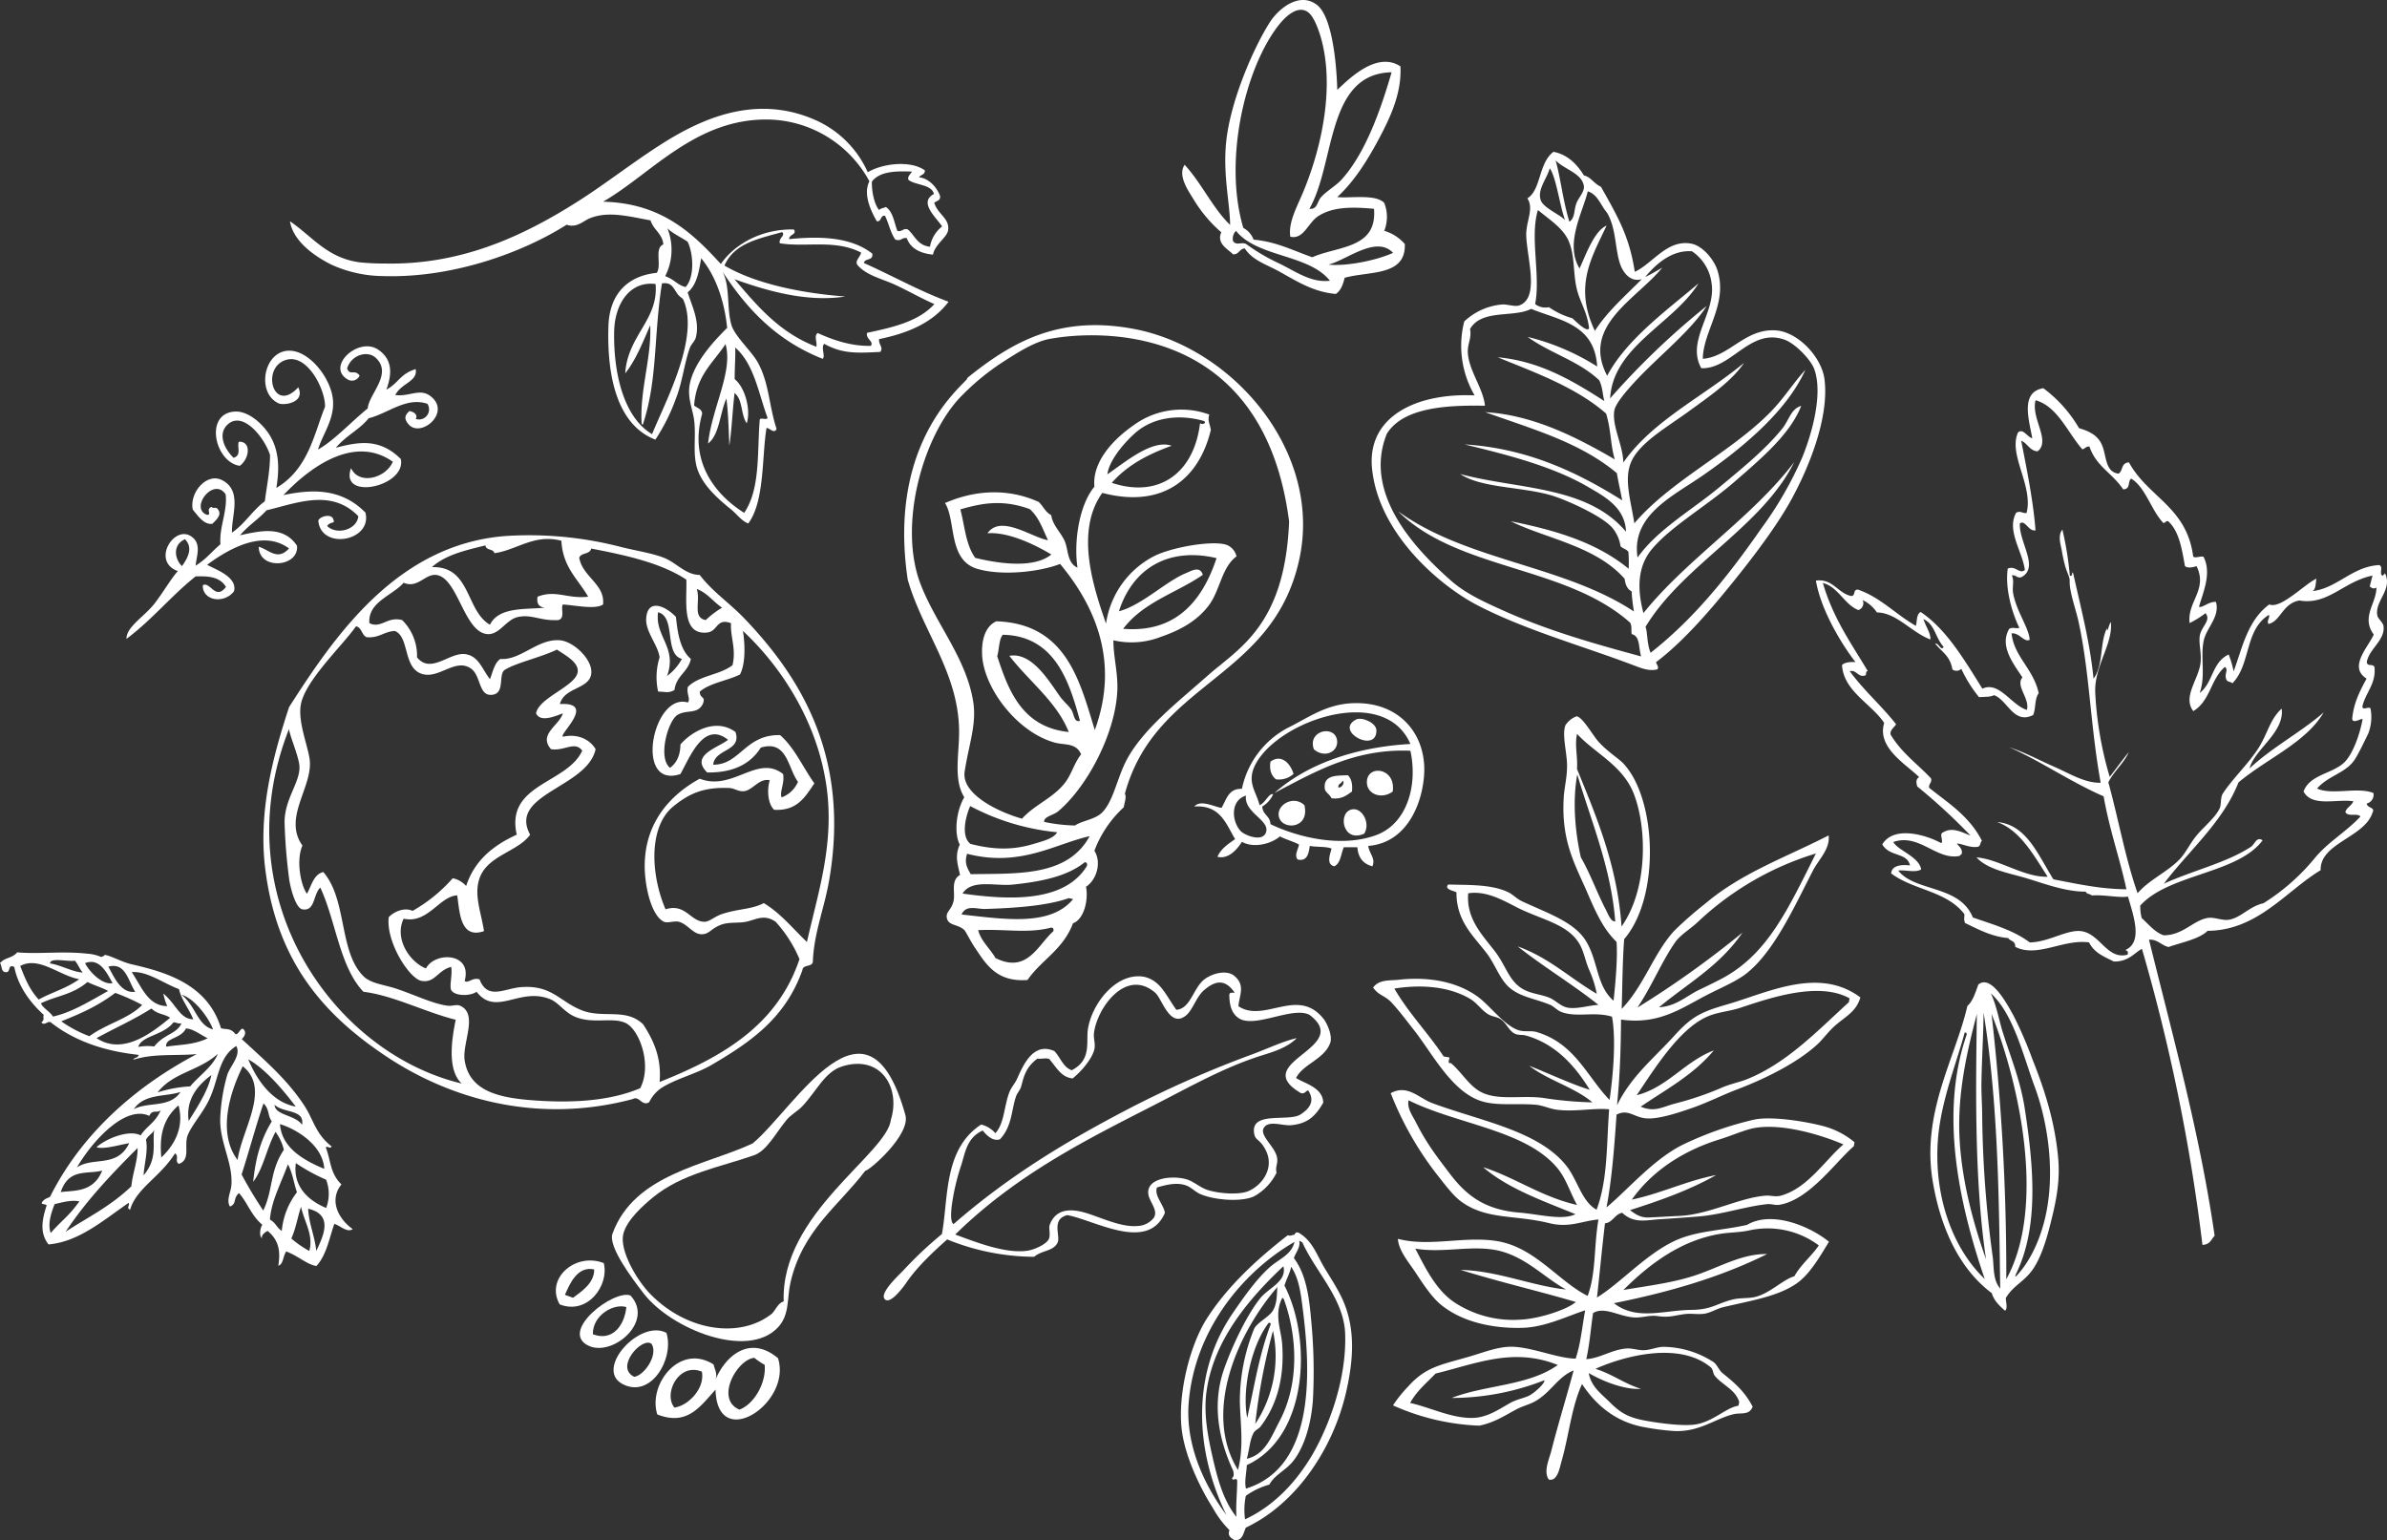 <svg id="Group_437" data-name="Group 437" xmlns="http://www.w3.org/2000/svg" xmlns:xlink="http://www.w3.org/1999/xlink" width="605.547" height="390.75" viewBox="0 0 605.547 390.75">
  <rect x="0" y="0" width="605.547" height="390.75" fill="#333333" stroke="none"/>
  <defs>
    <clipPath id="clip-path">
      <rect id="Rectangle_1567" data-name="Rectangle 1567" width="605.547" height="390.75" fill="#fff"/>
    </clipPath>
  </defs>
  <g id="Group_436" data-name="Group 436" clip-path="url(#clip-path)">
    <path id="Path_112782" data-name="Path 112782" d="M175.621,218.044c-7.947.575-10.544-4.084-13.355-8.226-1.07-1.575-2.35-4.14-2.608-4.389-1.621-1.573-3.884-1.111-4.427-2.865-.563-1.81,1.132-2.158,1.646-4.631.445-2.125-.8-5.152,1.632-6.549-.534-2.511-1.421-4.747-.067-7.679-1.518-2.915-.893-8.615,1.146-12.022-2.873-4.54-1.214-11.223-1.322-17.147-.264-14.614-9.274-24.953-13.026-38.051-5.473-36.573,15.8-50.369,15.119-51.192,11.194-9.039,23.2-15.993,42.172-12.44,25.409,4.76,47.948,31.34,42.048,58.443-6.665,30.607-36.481,30.879-44.263,59.521.5.744-.116,2.225-.262,3.393a28.76,28.76,0,0,0-7.466,11.051c1.864,2.919.612,7.337-2.122,9.128.669,3.461-.547,8.27-3.3,9.26-2.544,6.757-7.954,9.211-11.547,14.395m12.068-39.2c1.613-1.166,4.969-1.5,6.725-3.161,3.008-2.835,3.922-8.947,6.412-13.575,4.232-7.86,13.088-14.711,20.516-21.292,7.816-6.922,19.59-12.647,20.648-39.092-7.337-57.011-59.332-46.536-60.212-46.415-4.086.548-8.923,3.706-12.647,6.107A61.623,61.623,0,0,0,158.2,70.58c-9.3,10.193-15.364,32.23-9.723,46.982,3.892,10.175,11.725,18.932,13.4,30.078.847,5.653-1.176,10.794-2.2,17.546-.865,5.715,8.569,10.253,14.562,11.933,3.156-3.557,7.927-5.23,10.932-9.162,1.63-2.133,2.233-4.8,4.049-7.181-1.314-2.98-4.191-2.274-6.7-2.967-9.411-2.594-17.8-13.541-18.395-21.953-.207-2.973.284-7.339,3.6-8.814,17.94.593,21.214,15.553,24.972,27.575,6.53-17.848-.413-32.035-8.806-42.129-4.99,1.964-14.5,3.11-20.907,1.275-7.607-2.177-5.424-12.219-8.291-16.723,6.253-2.74,14.887-4.3,23.779-.275,1.146,1.068,1.65,2.555,3.185,3.364.3,2.484,2.347,4.251,3.359,6.466,1.031,2.258.58,5.605,3.288,6.837-1.009-6.926.548-16.092,4.3-20.543-.632-6.374,4.926-12.1,9.847-15.523a20.547,20.547,0,0,1,19.281-2.775c-.474,1.65.124,2.155.4,3.919-3.075,12.626-12.37,19.928-27.537,15.955-7.015,9.815-2.182,24.127.947,33.164a22.971,22.971,0,0,1,12.477-17.26c5.085-2.39,15.6-4.006,18.474-2.562a4.2,4.2,0,0,1,2.152,2.759c-3.757,2.773-4.151,8.527-6.938,12.314-3.064,4.153-7.5,6.466-12.262,8.11a20.466,20.466,0,0,1-12.03.874c-.021,4.143,1.213,8.438.992,12.86-.548,11-7.738,24.418-15,30.52-1.243,1.041-3.649,1.311-3.576,2.686a40.971,40.971,0,0,0,7.863.915m15.142-99.482c-3.123,2.816-6.514,7.035-6.957,10.393,4.435-3.013,11.366-8.995,16.306-7.243-5.766,2.075-11.115,4.777-15.186,9.4,11.981,3.981,20.859-2.452,22.4-15.137.674.583,1.864-.2.877-.58-6.547-1.848-13.084-.761-17.443,3.167M176.206,98.581c-7.112-2.6-12.421-1.421-17.616.064,1.114,4.2,1.354,8.974,3.777,12.307,6.587,1.613,15.072,2.6,19.3-.853-4.461-2.708-11.21-5.815-16.2-5.381,3.372-4.877,11.253,1.081,15.356,1.75-1.321-2.772-2.274-5.788-4.618-7.885M198.815,124.5c5.867-1.54,11.962-7.673,17.165-9.743,1.085-.432,3.4-1.912,4.116.5-6.7,4.629-15.007,6.827-20.211,13.692,12.547,1.008,19.747-6.018,23.7-17.929-11.863-2.81-21.182,2.28-24.769,13.484m-29.454,5.963c-.984,1.047-.912,3.685-1.421,5.443,2.762,8.364,6.164,18.021,18.148,19.216-3.081-7.725-10.1-12.848-15.067-19.323,5.805-1.033,10.166,6.633,12.933,10.434.907,1.243,2.117,2.179,2.819,3.286.672,1.055.634,3.269,2.153,2.76-2.586-9.492-6.19-21.594-19.566-21.818m-8.286,43.453c-1.373,3.224-2.226,7.852.081,9.6,6.984,1.785,11.688,1.306,16.076-.01,2.285-.683,5.039-1.362,5.918-2.949a59.177,59.177,0,0,1-22.075-6.641m-.777,12.1c-.8,2.465.153,3.76.927,5.181,11.585-.222,24.554.744,30.158-9.645-8.783,1.964-17.618,7.959-31.084,4.464m29.821,2.164c-4.489,3.65-11.334,4.953-18.3,5.665-4.308.443-10.36-1.475-12.677,2.269,11.949,1.685,25.91,2.3,31.574-7.038.044-.462.057-.9-.593-.9m-4.033,9.1c-5.659,2.018-14.228,2.527-21.19,2.746-2.145.068-4.855-1.182-6.005,1.4,11.126,1.24,22.622,3.037,28.3-3.909-.369-.078-.736-.159-1.1-.235M163.108,205.4c.736,2.838,3.026,4.65,4.391,7.072,8.052,4.03,10.7-3.271,14.7-6.821.044-.458.056-.9-.594-.895-5.9,1.556-11.763.291-18.492.644" transform="translate(85.04 30.582)" fill="#fff" fill-rule="evenodd"/>
    <path id="Path_112783" data-name="Path 112783" d="M66.535,224.493c-.728.011-.717-2.269.011-3.331-2.942-2.539-3.619-5.424-5.921-8.06-1.588,1.41-.475,2.69-2.287,3.426-1-1.672.226-3.58.362-5.437.439-5.842-3.253-11.239-2.8-17.506a46.4,46.4,0,0,1,1.772-10.52c.776-2.266,3.563-4.949,2.261-7.264-4.594,2.841-4.365,8.3-6.876,13.606-1.605,3.4-4.419,6.443-5.437,9.033s.844,6.231-2.263,7.266c-1.125-.768.172-1.9-.957-2.673-3.825,6.079-9.788,8.826-11.4,14.3-1.068-.434.046-1.2-.378-1.734-6.574,4.54-12.634,9.854-20.308,10.541-2.336-2.973-1.616-6.412-.47-9.921-.455-.423-.853-.094-1.309-.567.674-1.174,1.438-1.162,2.166-1.613,8.453-16.872,22.825-28.624,37.225-36.193-5.381.5-10.851-.232-16.143,1.449.45-.791,1-.24,1.43-1.244-7.223-.782-15.417-2.853-22.175-8.132-.906-.82-1.624.947-2.547-.121.974-.745.294-1.241.623-1.888-3.692-3.347-6.574-7.483-7.49-12.178-1.713-.76-.892,1.208-1.936,1.324-1.5.153-1.108-1.535-1.689-2.3,1.41-1.553,2.965-1.1,4.37-2.721,5.263.5,11.685-.37,17.8.345a10.605,10.605,0,0,1,3.36.768c.539.205.925-.516,1.236-.447,1.905.429,4.127,1.775,6.519,2.334,8.413,1.955,19.339,4.876,22.77,16.237,1.216.437,2.357-.176,3.663,1.487.7.361,1.243-1.543,1.934-1.321.833.726.66,1.607-.316,2.611,5.845,5.386,11.661,10.363,15.968,17.023,2.236,3.46,2.74,7.01,6.841,10.223-.454.741-1.038-.294-1.507.234,1.3,3.129,1.008,6.506,3.984,9.381-3.043,3.742-1.165,8.434,2.861,11.347-1.452.961-3.108-.861-4.667-1.333-1.23,3.4-1.958,7.919-4.555,10.687-2.471-.42-4.343-2.4-7.633-3.7-.893,1.2-.661,3.181-2.021,3.641.478-3.147.451-6.218-2.673-8.814-.37.033-1.9,1.149-1.4,1.75m-46.383-9.286c-2.145-.4-4.214.234-6.3.706-.976,2.544-1.764,5.052-.99,7.328,2.9-3.332,4.432-4.063,7.286-8.033m13.179-3.816c.286-3.205,1.654-6.571,1.576-9.719-6.981,7.018-12.828,13.149-18.256,21.244,5.573-3.657,11.221-6.315,16.68-11.525m-7.4-3.989c-3.862,1.03-8.427-.707-10.523,5.456,3.437-.456,8.3.132,10.523-5.456m6.854-6.946c-2.6.421-6.481,1.64-8.305,1.019,2.539-2.277,8.37-4.528,11.208-3,1.64-2.511,3.639-3.086,5.116-6.422-.946.952-2.055-.356-2.938,1.478-5.748-2.757-13.947,5.615-18.345,13.058,4.2-2.792,10.174.23,13.265-6.134m6.346-3.531c-.323,1.157-1.173,1.144-2.095,2.624.575,2.9-.424,6.044-.609,9.061,3.646-4.316,2.169-7.847,2.7-11.685m6.16-6.069c-4.688,4.071-4.685,9.12-4.369,13.223,4.323-4.052,5.605-8.761,4.369-13.223M76.369,216.58c-.892,2.7-1.257,5.319-2.46,8.063a25.944,25.944,0,0,0,4.548,3.148c1.163-4.022-1.319-7.483-2.088-11.212m-1.03-3.684c-.837-2.349-1.071-4.79-2.295-7.08-1.947,5.27-4.221,9.346-4.563,14.024,1.562.869,1.63,1.967,3,2.868a18.833,18.833,0,0,1,3.855-9.813M45.8,187.446c-3.8,1.3-9.117.337-11.868,4.381,3.747-1.98,9.123-.215,11.868-4.381m26.209,14.687A12.617,12.617,0,0,0,69.9,197.59c-2.276,4.141-3.072,9.3-5.678,12.655.543-4.952,1.47-9.961,4.723-15.326-1.085-1.459-.558-3.162-2.109-4.548-2.034,6.036-3.606,12-5.543,18.016a104.483,104.483,0,0,0,5.492,9.15c2.547-5.259,1.58-9.978,5.224-15.4m6.168,14.938c.148,3.65,1.715,7.083,2.053,10.7,2.047-4.189,4.2-9.233-2.053-10.7M13.43,168.327c4.75-1.041,9.365-3.908,14-6.5-1.762-.958-3.487-1.379-5.244-2.271-3.824,3.28-7.871,3.48-11.795,5.4.453,1.211,2.4,2.193,3.04,3.379m48.15,12.6c-4.081,8.31-5.956,17.649-1.314,23.771,1.109-7.858,8.491-18.035,1.314-23.771m-38.9-7.618c4.281-3.172,9.969-4.416,13.384-7.943a53.263,53.263,0,0,0-6.824-3.054c-4.518,3.394-8.636,5.174-13.691,7.223a31.812,31.812,0,0,0,7.131,3.774m30.936,9.862c-4.764,3.51-6.365,7.345-5.754,11.644,2.495-3.97,5.011-7.943,5.754-11.644M9.815,164.01c3.417-1.885,6.908-2.756,10.288-5.162C15.132,158,9.851,152.907,5.131,155.5c1.135,2.9,2.222,5.81,4.683,8.507m38.428,22.037c2.177-2.633,5.726-4.993,7.013-8.249-4.844,4.367-11.337,4.688-15.281,9.775a32.741,32.741,0,0,1,8.268-1.526m-5.079-17.411c-1.605-1.07-3.107-.8-4.744-2.349-4.612,2.919-9.286,4.965-13.924,7.515,6.5,4.31,13.632-.971,18.668-5.166m39.577,48.25a9.94,9.94,0,0,0-.014-7.172,47.384,47.384,0,0,1-7.673-4.2c-.764,5.672,2.835,9.349,7.687,11.377m-43.618-40.97c2.465-3.182,5.791-3.159,6.932-5.931-.655.318-1.371-.219-2.045-.2-2.57,3.353-8.025,3.34-8.941,6.239a13.125,13.125,0,0,1,4.054-.11M20.995,157.172c-.858-.977-1.138-2.045-2-3.023-1.793.324-6.279-.907-6.3.707,2.737.393,5.572,2.112,8.294,2.315m50.035,38.45c.434,5.672,5.287,8.885,11.24,11.343-.366-6.12-7.275-10.177-11.24-11.343M52.683,173.838c-1.843-.907-3.733-2.444-5.513-2.485-1.3,2.675-5.346,2.35-5,4.61,3.514-.543,7.077-.44,10.509-2.125m-24.127-13.98c-1.518-2.8-3.344-6.495-6.975-5.082,1.222,2.366,4.407,5.548,6.975,5.082m48.072,35.93c.728-3.986-4.715-2.907-6.97-5.079.089,2.7,5.273,2.549,6.97,5.079M34.3,162.049c-1.794-2.743-2.422-7.564-6.814-6.384,1.487,2.654,3.167,6.843,6.814,6.384m40.719,29.117c-3.353-4.48-7.906-9.7-12.044-11.989,2.207,5.33,6.114,10.929,12.044,11.989m-20.98-19.585c-1.012-2.854-4.766-7.957-8-8.766,3.579,2.686,4.017,7.746,8,8.766m-8.616-10.209c-4-1.48-8.127-4.653-12-4.313,2.492,3.685,4.121,8.6,9.009,8.613a13.913,13.913,0,0,1-.995-3.178c3.29,2.694,4.181,6.5,7.587,6.524-1.023-2.576-3.051-5-3.606-7.646" transform="translate(0 89.575)" fill="#fff" fill-rule="evenodd"/>
    <path id="Path_112784" data-name="Path 112784" d="M192.871,33.476c3.342-2.09,10.62-3.228,14.485-.489.019,1.208-1.1,1.023-1.459,1.78,2.319.161,4.47,2.411,5.311,4.7.137,1.356-.984,1.173-1.46,1.78.9,2.965,4.075,4,3.469,7.081-.334,1.7-3.3,3.45-3.806,6.04-3.483-.358-5.753-1.71-6.646-4.187-1.284-.261-1.386.919-2.923.351-1.217-1.727-1.638-4.1-2.609-6.034-1.214-.175-.849,1.576-2.064,1.4-1.47-2.5-3.571-6.907-1.883-10.134a29.822,29.822,0,0,0-25.4-15.671c-18.622-.421-29.956,13.835-42.175,20.845,14.913.345,22.819,8.089,29.881,15.8,3.851-5.516,10.957-8.941,18.514-8.752.909,1.286-1.187,1.187-1.2,2.447,7.564-.761,15.66-.644,21.131,3.7.2,1.912-1.882,1.03-2.158,2.354,7.234,3.218,13.81,6.975,21.486,9.831-4.054,5.383-10.384,7.99-17.624,9.483-.16,1.462,1.162,2.031.319,3.242-5.805.288-9.562.555-14.234-2.052-.907.834.351,3.12-.38,3.811-11.792-4.637-19.318-12.774-25.4-22.089,1.94,3.776,1,8.985,2.2,13.373.807,2.93,5.152,6.759,6.744,9.654,2.892,5.259,2.81,11.029,4.748,16.834-.578,1.34-1.645-.132-2.541-.254-1.224,6.989-.416,18.66-4.65,24.248-1.756-.685-2.865-2.371-4.451-3.65-3.034-2.444-6.832-5.75-8.334-9.81-1.459-3.954-.359-8.567-.965-12.928-.38-2.748-1.859-5.77-.992-9.4,1.252-5.246,5.711-10.168,9.392-13.829-.629-6.415-2.74-13.041-6.593-17.66-.536,3.256-1.09,6.762-3.423,8.645,1.076,3.463,3.126,7.334,2.075,11.436-.246.96-1.2,1.726-1.554,2.733-1.4,3.943-1.863,8.65-3.515,12.807a49.337,49.337,0,0,1-5.2,10.395c-9.75-3.774-12.31-16.151-11.909-28.775.272-8.616,5.284-12.834,12.251-13.544,1.349-1.915-.7-6.247,1.678-7.213-.222-2.735-2.557-3.741-3.245-6.1-5.529-1-10.638-2.419-15.347-.559-1.739.69-3.325,2.563-5.94,1.659-10.956,6.961-28.718,13.583-46.534,13.034A32.378,32.378,0,0,1,56.75,56.883c-4.427-2.211-9.665-6-10.462-10.983,5.651,3.838,9.378,9.27,17.579,10.406a57.888,57.888,0,0,0,6.387.31c19.629.453,35.532-7.124,49.391-15.96,6.584-4.2,13.02-9.233,19.97-13.743,9.854-6.39,23.817-13.4,39.2-7.023a26.148,26.148,0,0,1,14.055,13.586m1.05,2.35c-.1,1.882.443,5.634,1.848,7.242.345-.531,1.171-.472,1.685-.8,1.883,1.281,2.08,3.941,2.927,6.067,1.244.329,1.36-.714,2.606-.385,1.837,1.51,2.414,4.054,5.659,4.413a8.421,8.421,0,0,1,3.077-5.152c-1.354-2.15-6.094-6.12-2.072-8.227-.575-2.446-4.469-2.176-6.39-3.522-.513-.669.418-1.584.857-2.16-4.235-.18-8.221-.057-10.2,2.52m-37.407,21.32c8.663,5.073,21.166,7.132,30.665,7.851-9.785,1.514-19.97-1.467-28.122-4.391,5.718,6.7,11.32,13.494,20.762,17.138.294-1.133-.682-2.729.348-3.495,3.127,1.437,8.041,3.4,13.473,3.261.884-1.085-1.33-1.71-.955-3.305,6.554-1.381,13.039-2.849,17.085-7.288-3.207-1.389-6.435-3.256-9.789-4.823s-7.452-2.4-9.758-5.138c-.669-1.076.769-1.961.95-3.115-6.716-3.434-14.1-1.251-20.623-2.363-.343-1.392,1.522-1.91.6-2.829-5.837,1.662-12.14,2.759-14.638,8.5m-15.027,2.681c2.382.855,3.064,2.269,5.182,2.757,2.382-2.613,1.92-8.661.5-11.5-1.685-1.149-3.711-2.021-5.117-3.4a14.778,14.778,0,0,1-.563,12.138m-5.971,37.59c-.558-8.6,2.541-16.842,2.169-25.133-1.888,4.343-3.654,8.837-6.344,12.2.617-9.667,8.5-13.556,7.7-22.66-6.551-.817-10.379,5.046-10.506,12.113-.191,10.606,2.447,21.721,9.619,25.983,3.209-7.968,12.254-24.6,7.881-34.194-.14-.307-.963-.688-1.462-1.427-1.187-1.754-1.562-2.964-3.913-2.633-2.12,13.424-1.077,24.384-4.828,35.777l-.318-.03m13.308-4.777c.744.653,2.009.884,2.036,2.126-3.347,11.9,3.045,20.321,10.665,25.122,4.137-6.088,3.258-15.183,3.951-23.672.283-.605,1.766.253,1.971-.447-2.309-6.282-3.379-13.579-8.183-17.818.057,2.582-.162,5.389-.151,8.006,2.676,2.15,4.153,7.857,3.059,11.213-1.534-2.149-.95-6.031-3.089-7.685-.561,5-.723,9.446-1.322,13.344-.167-4.046-.27-8.146-.741-11.944-1.673,3.655-1.766,9.241-4.659,11.409,1.05-9.3,6.427-18.347,4.426-25.231-3.04,4.721-7.4,7.835-7.962,15.577" transform="translate(27.272 10.235)" fill="#fff" fill-rule="evenodd"/>
    <path id="Path_112785" data-name="Path 112785" d="M285.716,54.68c4.593-2.118,8.213-8.315,14.358-7.14,2.9.551,5.718,4.089,6.552,6.608,2.862,8.623-3.582,15.475-3.655,22.6,6.775-.509,10.714-7.792,18.617-7.2,5.5.41,11.548,6.727,12.257,12.443,1.246,10-4.3,22.944-8.337,30.323-3.738,6.832-9.656,14.611-14.879,21.079-5.4,6.676-12.162,14.711-19.369,20.208-.547.14.853,1.341.146,1.936-2.066.548-4.145-.334-6.19-1.109-12.575-4.769-27.041-8.79-39.2-15.035-9.691-4.977-25.308-18.229-26.959-34.809-1.308-13.133,11.142-19.216,26.023-18.552a24.978,24.978,0,0,1-2.632-18.754,16.048,16.048,0,0,1,9.467-4.3c1.467-.154,3.359.7,4.645.175,4.96-2.031,1.891-11.6,1.623-17.5-.168-3.709,2.069-6.964.273-9.6,3.536-2.179,2.8-8.966,6.633-11.819,3.382.661,5.815,2.891,7.719,5.993,1.748.372,2.409,1.964,4.324,2.888,4.335,7.687,7.22,12.624,8.581,21.563M275.585,69.661c3.118-4.887,7.714-8.879,11.906-13.114-3.013.89-4.982-1.878-5.713-4.516-1.092-3.943-.89-8.356-2.969-12.1-.221-.4-.736-.966-1-1.4-1.341-2.182-2.118-3.626-4.009-4.276-1.438,5.688-5.85,13.333-2.1,19.585,1.739-3.835,3.782-9.538,6.862-10.892-3.658,7.9-8.426,15.234-2.98,26.706m-6.465-27.674c1.5-1.009,1.095-2.894,1.8-4.717.545-1.416,2.126-2.964,1.875-4.407-.564-3.247-4.98-4.149-7.173-6.458,1.284,4.461,1.834,10.088,3.5,15.582m-7.258-5.452c.674,1.951,5.03,3.7,6.176,5.06-1.3-3.407-2.269-10.959-3.893-13.181-.725,2.687-3.224,5.383-2.282,8.121m-1.427,26.325a4.114,4.114,0,0,0,3.482.79,19.753,19.753,0,0,0,5.951,2.811c1.054.957,3.719,3.628,4.248,2.576-.388-3.928-2.238-6.552-3.056-9.772-1.025-4.033-.5-8.146-1.963-12.011-1.348-3.563-5.052-5.793-7.943-8.243-2.131,6.8.723,16.626-.72,23.849m44.784-5.077a11.431,11.431,0,0,0-5-8.305c-5.292-.413-9.417,3.565-11.874,6.53,1.84-.89,2.439-1.282,4.345-2.381-6.473,7.984-20.666,14.711-13.98,27.432,4.953-9.32,15.334-16.758,23.178-23.445-6.384,10.272-21.7,15.981-22.426,29.179a194.944,194.944,0,0,1,24.5-23.439c-4.192,6.531-12.435,12.922-18.282,19.285-1.683,1.828-4.791,5.3-5.142,7.177-.715,3.831,2.218,8.931,2.268,13.255,7.412-10.616,20-16.531,30.62-25.274-3.1,4.61-8.588,8.334-14.071,12.334-5.181,3.781-12.092,7.7-14.38,12.407-2.149,4.421-.362,9.707.631,15.955,9.13-10.768,24.5-18.01,34.5-28.2,3.445-3.506,5.762-7.329,8.876-10.727-4.54,10.113-15.068,19.18-25.98,26.765-7.647,5.313-18.236,10.069-16.583,20.839,5.116-7.178,13.792-12.024,20.909-17.958,5.541-4.621,11.436-9.355,15.782-14.724,1.729-2.136,2.215-5.055,4.825-5.788-2.778,7.053-9.592,12.9-16.964,19.289-7.062,6.118-15.955,11.21-20.826,16.948-3.592,4.234-3.976,9.777-2.238,16.33,11.086-13.789,27.625-24.268,38.264-38.328-8.241,16.567-28.182,26.043-37.736,41.816.553,1.4.286,4.087,1.289,6.587,10.864-8.54,19.485-19.175,28.092-31.555a93.5,93.5,0,0,0,10.374-18c2.307-5.608,5.39-16.049,3.04-22.447-.9-2.451-4.861-6.446-7.4-7.386-8.8-3.256-13.581,7.5-21.249,7.189-3.876-6.954,3.649-13.9,2.646-21.363m-24.584,44.5c-1.132-3.747-.888-7.223-2.2-11.623-7.747-6.819-18.711-10.659-27.507-14.29,10.67.977,18.945,5.907,27.056,11.111-.567-2.269-.393-3.325-1.294-5.273-5.262-4.966-12.413-6.814-18.152-11a58.957,58.957,0,0,1,17.624,7.51c-.613-10.857-9.792-11.746-16.743-14.628-4.462,2.312-12.58-.016-15.51,5.12.466,2.069-.605,3.77-.567,5.729.1,4.613,3.932,9.279,4.357,13.726-8.415-.124-20.515.056-24.89,7.1-6.188,15.24,7.375,29.466,16.416,37.4,3.768,3.307,9,5.611,13.363,7.566,11.62,5.212,23.722,8.54,34.723,11.533-.71-2.527-.221-5.076-2.376-5.662-.238-1.027.143-1.673-.375-2.868-16.337-14.574-43.715-13.247-58.89-28.282,17.436,12.61,41.918,13.594,59.831,25.42a44,44,0,0,1-.6-5.114c-.958-.453-1.567-1.478-1.769-3.182-7.336-8.372-20.041-10.2-28.9-14.606,11.061,2.222,21.637,5.244,29.918,12.055a33.129,33.129,0,0,0-.059-4.261c-.5-.78-1.448-.806-2.009-1.48a9.243,9.243,0,0,0-2.149-4.733c-2.675-3.031-12.033-7.239-15.839-8.276-7.663-2.088-17.432-1.774-22.67-5.286,14.592,3.947,32.208,2.9,42.067,14.66-.245-6.168-5.346-8.885-9.708-11.426-9.284-5.4-21.446-8.345-31.241-10.741,15.6.968,28.249,6.821,39.976,14.187-.7-3.6-.828-3.871-1.362-6.9-9.457-7.919-21.694-11.25-33.392-15.472,11.954.663,23.1,6.279,32.862,11.987" transform="translate(129.008 14.279)" fill="#fff" fill-rule="evenodd"/>
    <path id="Path_112786" data-name="Path 112786" d="M234.781,148.471c.191,1.885,1.964,3.213,1.033,5.173-2.274-.6-3.6-2.149-3.792-4.828h-3.447c-.744,1.667-.772,4.054-2.412,4.828-2.058-.451-1.133-2.93-.69-4.483-1.459-.61-3.8-.334-5.514-.69-.24.877-.224,4.154-3.1,3.447-.923-1.174.188-2.617.343-3.792-1.489-.806-3.336-1.259-4.825-2.069-2.207,1.912-6.655,3.072-9.651,1.381-1.206,1.937-3.472,4.51-6.206,3.79.907-2.079,2.73-3.247,4.481-4.481-2.333-3.871-3.714-8.694-10.341-8.272,1.6-1.853,5.092.124,6.894.343,1.254-2.079,1.726-4.939,5.171-4.826a22.7,22.7,0,0,1,12.408-15.855c4.65-2.382,9.125-5.561,15.512-5.861,12.3-.578,19.164,8.253,18.269,18.614-.687,8-4.977,16.88-14.131,17.581M206.17,127.788c-2.328,4.478.145,6.768,1.033,10.342,1.4-.451,2.371-3.132,3.449-2.759a6.814,6.814,0,0,1-2.757,3.1c.057,2.126,2.009,2.355,2.069,4.481,6.894,3.331,18.012,6.067,26.884,2.756,7.68-2.864,10.554-12.437,8.62-21.371-14.333-.629-24.686,5.629-34.471,10.686,8.324-7.364,20.584-11.631,34.471-12.41-6.6-15.348-33.549-5.893-39.3,5.171m-3.792,16.891c1.052,1.163,6.01,3.091,6.549,0,.5-2.865-5.746-4.829-5.17-8.961-3.952,1.179-3.684,6.412-1.379,8.961" transform="translate(112.33 66.134)" fill="#fff" fill-rule="evenodd"/>
    <path id="Path_112787" data-name="Path 112787" d="M209.851,121.358c-1.761-4.791,5.209-6.314,5.861-2.414.485,2.907-3.023,4.79-5.861,2.414" transform="translate(123.471 68.772)" fill="#fff" fill-rule="evenodd"/>
    <path id="Path_112788" data-name="Path 112788" d="M208.7,124.973a5.535,5.535,0,0,1-4.481,1.379c-1.052-.9-1.718-2.188-1.376-4.481,2.716-2.026,5.038.4,5.858,3.1" transform="translate(119.454 71.361)" fill="#fff" fill-rule="evenodd"/>
    <path id="Path_112789" data-name="Path 112789" d="M217.357,123.762c.877.849,1.232,2.214,1.035,4.135-1.365.934-2.559,2.037-5.17,1.724-.518-1.1-1.6-1.51-1.724-2.412-.5-3.72,3.434-3.321,5.859-3.447m-2.412,3.1c.923.2,1.756-1.419,1.035-1.723-.108.814-1.2.639-1.035,1.723" transform="translate(124.583 72.917)" fill="#fff" fill-rule="evenodd"/>
    <path id="Path_112790" data-name="Path 112790" d="M210.657,128.941c1.5,6.342-6.365,6.493-6.549,2.412-.122-2.7,3.908-4.918,6.549-2.412" transform="translate(120.253 75.323)" fill="#fff" fill-rule="evenodd"/>
    <path id="Path_112791" data-name="Path 112791" d="M219.7,135.391c-5.692,2.549-6.849-5.961-2.759-6.2,2.371-.14,4.38,3.634,2.759,6.2" transform="translate(126.38 76.111)" fill="#fff" fill-rule="evenodd"/>
    <path id="Path_112792" data-name="Path 112792" d="M217.067,114.939c1.4-.736,5.144.782,5.17,2.757.083,5.971-10.775.207-5.17-2.757" transform="translate(126.942 67.607)" fill="#fff" fill-rule="evenodd"/>
    <path id="Path_112793" data-name="Path 112793" d="M224.759,128.326c-2.748,2.045-6.36.723-6.549-2.068-.337-4.9,7.437-4.2,6.549,2.068" transform="translate(128.557 72.49)" fill="#fff" fill-rule="evenodd"/>
    <path id="Path_112794" data-name="Path 112794" d="M184.369,175.175c1.619,1.786,2.245,4.16,4.415,4.86,5.131-2.662,3.545-7.159,4.1-10.544,1.082-6.536,7.261-14.337,14.186-13.166,4.3.963,5.538,4.7,8.238,8.388,3.569-.28,4.249-5.392,6.978-7.623,1.945-1.588,5.7-2.624,7.674-1.02,2.992,2.428,1.271,5.039,1.092,7.739,6.632,4.381,15.086-5.1,21.648,3.264.777.99,2.311,4.2,1.623,6.069-1.524,4.152-6.956,5.363-8.642,8.872,1.974,1.346,6.8,2.344,6.88,6.271-2.1,3.666-4.17,5.319-8.143,5.7-2.185.208-5.7-1.337-6.929.674-1.174,1.929,2.808,4.72,3.339,7.45.337,1.737-.494,2.2-.11,3.94a13.777,13.777,0,0,1-5.7,5.978c-3.018,1.452-9.721,1.052-13.521-.515-1.33-.545-2.362-1.721-3.611-2.2-2.484-.957-5.379-.146-7.5.467-.766,2.1,1.708,4.319,2.007,6.462-4.343,10.047-17.754,1.832-24.761.559-4.222,1.068-1.592,5.368-2.485,7.042-1.165,2.177-3.831,1.805-5.936,3.528a59.021,59.021,0,0,1-22.043-4.405c-3.046,2.708-7.444,6.716-10.291,10.873-.93,1.356-4.184,5.732-5.545,4.294-1.386-1.465,3.153-5.721,4.733-7.328a98.79,98.79,0,0,1,9.762-9.2c1.681-8.982.366-21.548,9.953-27.785a6.89,6.89,0,0,1,3.609,2.2c2.29-2.5,2.166-6.767,3.545-10.379.483-1.262,1.472-2.3,1.994-3.49,1.746-3.981,4.3-9.26,9.43-6.965m-4.276,1.9c-3.251,2.314-3.626,5.306-4.173,7.162-.237.809-.984,1.58-1.267,2.393-1.214,3.506-.992,7.676-4.1,10.924-1.429.472-2.886-.383-4.361-2.231-3.976,1.807-4.394,5.4-5.454,8.8a55.859,55.859,0,0,0-2.419,10.42c-.184,1.672-.348,4.009.466,4.526,14.1-12.286,28.515-20.893,43.154-28.589a270.924,270.924,0,0,1,32.737-14.523c3.7-1.354,7.323-3.153,11.178-4.083-2.28,2.357-5.711,3.417-8.732,4.361-9.479,2.962-17.894,7.75-27.148,12.486-17.179,8.794-35.056,17.594-50.76,32.993,4.961,1.823,12.88,5,18.473,4.083,1.422-.234,4.38-1.422,5.2-2.8.634-1.073-.027-2.876.3-3.744,1.878-4.982,6.93-3.839,10.457-2.606,3.9,1.357,8.241,3.259,11.879,2.892a5.407,5.407,0,0,0,4.087-2.1c1.208-1.975-1.33-4.168-1.438-6.252-.208-4.041,6.73-4.547,10.066-3.372,1.658.586,3.221,2.06,5.12,2.635,2.965.9,7.941,1.255,10.325.207,3.425-1.507,6.6-5.839,4.3-10.352-1.46-2.862-2.559-2.379-2.9-4.052-1.22-6.047,8.739-3.043,11.723-5,1.65-1.079,4.022-3.016,1.942-6.118-.564.1-.92,1.035-1.864.677-13.381-7.866,13.366-11.388,2.233-19.815-4.245-2.3-13.985,3.53-18,.817-1.99-1.346-2.319-3.7-2.366-5.724-.086-1.425,1.89-.151,1.1-1.082-2.551-3.488-5.158-2.309-7.512-.286-2,1.721-2.837,4.984-4.563,6.4-4.129,3.379-6.079-4.243-7.811-5.74-7.485-6.479-14.876,4.041-15.558,10.3-.146,1.36.451,2.7.084,4.133-.572,2.244-3.075,5.346-5.484,7.3-2.8-.335-3.768-2.292-5.915-4.918-1.009-.388-2,.056-3.005-.114" transform="translate(83.122 91.478)" fill="#fff" fill-rule="evenodd"/>
    <path id="Path_112795" data-name="Path 112795" d="M434.207,108.827c2.134,4.257-2.675,7.118-1.886,10.865.157.747,1.425,1.743,1.545,2.6.5,3.549-3.584,5.745-4.232,9.09.057,1.441,1.809.249,1.967,1.532.339,4.154-2.334,6.374-3.093,9.821.089,1.116,1.732-.189,2.074.529A11.591,11.591,0,0,1,430,149.6c-1,2.048-2.533,5.246-3.46,6.636-2.269,3.4-6.73,4.048-9.524,7.3,3.884,1.754,10.342-.5,14.3,1.139a2.284,2.284,0,0,1-1.71,2.659c.164,1.249,2.233.912,1.479,2.295-2,6.349-13.355,7.709-13.16,14.622-8.758,5.259-15.976,15.288-28.678,15.383-2.128,2.15-7.236,3.1-9.889,4.11-1.807-.391-2.814-2.023-4.979-1.858,6.366,25.722,12.941,49.458,16.656,75.126-.911.847-1.043,2.193-3.093,2.307a472.389,472.389,0,0,0-15.34-75.087c-1.535.578-3.2,3.278-7.15,3.186-2.361-1.2-4.9-2.117-6.28-4.842-6.425-.946-13.177,3.987-18.708,1.124-.011-1.651-1.263-1.371-1.791-2.225-4.237-.367-7.537-2.193-10.959-3.824-.4-.976-.1-1.5-.165-2.253-4.575-5.961-12.934-6.044-18.584-10.338.17-2.125,2.8-2.249,4.788-2.021-.772-3.38-5.176-2.09-7.038-5.332,3-4.968,11.466-2.273,14.962-.31.631-.578-.569-2.336.393-2.7,2.5-1.588,5.092.1,7.027.758a148.01,148.01,0,0,0-13.483-12.427c-.408-1.155-.292-1.977.461-2.387-3.409-3.345-10.773-7.487-8.872-13.754-3.286-4.918-10.282-8.019-10.7-14.666.628-.769,2.544-.869,3.433-.745-3.666-4.72-8.818-13.336-10.053-20.689,4.246-.62,5.6,3.263,9.022,3.92,1.12-.173.3-1.6,1.6-1.654,5.665,1.9,9.694,6.355,14.746,9.212.326-1.222.067-2.821,1.193-3.53,6.563,4.407,11.037,12.062,15.668,19.469,4.286-2,7.337,4.2,11.3,5.386.791-2.969-2.977-6.032-1.139-8.248-2.261-3.441-5.928-8-3.336-12.343,1.124-.5,1.573.054,2.563-.23-2.11-4.281-3.657-10.52-2.943-15.048,1.955-.825,3.026,1.522,4.326.369-.553-4.623-4.74-10.061-2.182-14.555,1.246-.548,1.605.284,2.632.079,1.753-6.916-4.775-14.862-2.156-20.441,1.262-1.095,2.357,1.216,3.595,1.5-.774-4.488-3.175-11.72,2.8-12.7A33.578,33.578,0,0,1,356.625,72.1c1.931.629,4.59,1.424,5.832,4.288,1.187,2.738.723,6.81,4.192,7.258,1.216-.737.55-2.689,2.644-2.862,4.861,8.925,14.652,11.242,16.3,23.9.563.518,1.95-.248,2.633.081,2.122,4.2-.124,8.874-1.166,12.67.926.315,2.361-1.335,4.3-1.26,1.089,3.746-2.409,6.563-3.094,9.821-.911,4.324.559,8.893-1.031,13.295,3.444-2.619,3.039-7.711,7.353-9.769a23.514,23.514,0,0,1,1.262,4.3c2.26-6.153,3.542-12.933,9.049-17,2.883,1.3,9.187-5.376,11.979-6.524-.277,1.074-.079,2.455-.95,3.147,6.328-.812,9.985-6.236,16.863-6.606,1.171.493-.2,2.347.923,2.74,0-.354.574-.346.488-.758M364.07,161.975c2.535,9.162,4.283,19.2,7.418,28.122,2.891-3.385,7.393-5.289,10.568-8.507,1.669-1.689,2.924-4.531,4.775-6.592,1.986-2.212,4.437-4.24,5.467-6.417.485-1.019.145-2.729.815-3.771,2.393-3.73,6.741-7.787,9.2-11.8,2.217-3.619,2.827-7.14,5.726-9.738.777,6.055-6.969,10.366-8.14,15.167,5.5-5.23,13.012-9.171,18.8-14.218-4.485,7.674-14.523,11.779-21.624,17.772-3.955,10.071-12.489,17.2-18.924,25.679,7.431-3.374,16.1-5.371,22.139-9.387.917-.612,1.348-2.656,2.916-1.613-6.358,8.542-23.745,8.477-31.038,16.55a11.176,11.176,0,0,0,.367,3.185c1.764,1.57,3.271,3.541,5.519,4.357,4.866.045,7.466-3.717,11.138-4.383,1.826-.331,3.773.787,5.643.408,3.015-.613,5.054-3.369,8.574-4.152a53.448,53.448,0,0,0,12.9-11.3c3.34-4.159,8.262-6.932,11.722-10.717-.906-.958-3.17.2-3.839-1.125.3-1.152,1.643-1.627,2.021-2.729-4.334-.632-10.468,1.534-12.629-2.481,1.592-4.375,7.555-4.513,10.46-7.5,2.277-2.344,3.938-7.568,4.516-10.786-.1-.507-2.35,1.235-2.63-.083.326-3.994,1.956-7.151,3.649-10.268-4.71-2.919.448-8.04,1.82-11.177-3.272-4.447.683-7.884.677-11.912-.936.483-1.243-.013-1.7-.284.229-.928.478-1.84.706-2.768-7.41,1.521-11.237,7.568-18.558,6.322-4.294.747-4.761,5.324-7.855,5.953-.453-1.1.416-1.341.149-2.319-6.218,3.787-4.569,12.631-9.292,17.379-.4-.488-1.26-.267-1.521-.977-.61-1.359.625-2.419-.365-3.186-3.652,3.11-3.655,8.564-8.017,11.216-2.84-3.7,1.5-8.189,1.858-12.492.215-2.562-.577-4.876-.175-6.825.467-2.26,2.884-3.711,1.411-5.533a23.6,23.6,0,0,1-4.03,2.509c-.661-5.46,4.667-8.418,1.764-14.434-1.22.369-2.3.518-2.943-.014-.744-3.946-1.352-8.561-4.068-11.205-.655-.764-1.16.82-1.629.027-2.94-3.22-4.343-8.831-7.949-11.016-.966.721-.064,2.643-2.021,2.729-2.84-4.219-6.87-5.826-8.574-10.881-1-.019-1.066.566-1.8.718-3.811-4.372-6.261-10.86-11.857-12.453-1.236,4.553,3.917,10.249.526,12.955-1.939-.043-2.6-2.071-4.176-2.686,1.263,6.5,3.048,15.062,3.634,22.735-1.812.346-2.6-2.77-3.975-1.75-.243,4.85,5.063,11.2.353,13.649-1.1.321-1.348-.691-2.389-.464.675,1.4.046,2.935.327,4.5.828,4.639,4.051,8.853,4.2,11.83-1.378.771-2.662-1.891-4.6-1.615.661,5.98,5.53,8.9,6.892,15.169-1.079,1.452-.694,3.849-1.411,5.535-4.939,2.506-6.489-3.806-9.916-5.033-1.044.475-1.839.377-3.812.5a33.616,33.616,0,0,1-4.5-7.189,1.739,1.739,0,0,1-2.253.164c-.588-3.537-2.816-4.528-4.369-6.565.88-.229,1.519,2.053,2.144.839-2.139-2.336-2.176-5.708-5.128-7.054.8,2.366,1.818,3.466,1.778,5.17-4.758-1.739-8.6-6.818-13.579-6.851a8.874,8.874,0,0,0-3.622-3.134,1.808,1.808,0,0,1-1.085,2.522c-3.574-1.4-5.138-5.923-9.007-6.864,2.694,9.171,7.275,15.4,11.394,22.356-.741.06-.151.977-.733,1.139-1.815.456-2.066-1.519-3.839-1.125,3.615,4.955,8.011,8.694,11.749,13.457-.442.88-1.545,1.335-1.4,2.59,2.787,4.71,6.83,7.469,10.269,11.164.321,1.1-.688,1.348-.461,2.39,4.839,3.884,10.117,7.085,13.373,13.43-.486.4-.264,1.26-.976,1.518-2.042.388-4.4-.939-5.4-.785.686.755,1.553,1.478,1.235,2.671-.315.068-.316.334-.556.447-5.856,1.154-10.207-5.813-16.782-3.541,1.2,2.193,6.541,3.711,7.069,6.961-1.47.911-3.922.065-5.821.284,4.27,5.473,15.579,3.6,18.925,11.9,5.036,1.77,10.291,3.2,14.446,6.338,4.394-.1,8.224-2.584,11.79-2.891,5.824-.5,7.414,7.542,13.065,5.983.04-1.057.124-.7-.585-1.181,4.445-1.988,2.1-8.478.651-13.538-2.447.358-5.978-.542-9.211-.286-.4-.488-1.26-.264-1.518-.976-5.073.016-10.047-1.883-14.775-3.323-4.583-1.4-9.993-2.176-12.928-5.36,5.605.389,12.078,5.1,18.055,4.9-3.647-5.6-6.945-11.739-12.818-13.878,7.467.634,10.374,8.357,14.271,14.543,5.983,1.131,11.83,2.477,18.517,2.512-1.688-7.936-4.186-14.6-5.778-23.579-8.192-3.541-16.451-9.2-23.942-12.442,3.951,1.276,7.673,3.317,11.544,5.007,3.776,1.648,7.572,4.083,11.653,4-2.641-14.543-2.776-27.865-5.629-40.929-.706-3.237-2.335-7.5-2.238-10.3.032-.95-.558-1.8-1.125-3.677a38.368,38.368,0,0,1-.882-4.056c-.273-1.435-1.065-3.82.162-5.263a82.953,82.953,0,0,1,1.885,11.679c.96.377.305-1.5.869-.515,2.006,9.038,4.261,17.514,5.139,26.657,2.576-3.355,1.513-9.047,3.42-12.833-.033,1.794.536-1.141.976-1.519.6,5.5-4.238,11.191-3.962,17.851a90.548,90.548,0,0,0,3.676,21.422c1.615-2.095,3.148-4.24,4.842-6.282-1.259,2.859-3.846,4.864-5.193,7.666" transform="translate(170.789 36.517)" fill="#fff" fill-rule="evenodd"/>
    <path id="Path_112796" data-name="Path 112796" d="M282.423,240.322c-1.864.246-2.473,2.524-4.4,2.662-.847,7.078-1.586,15.146-2.037,18.827,5.972-3.649,12.418-10.98,19.776-14.393,5.5-2.551,11.558-2.533,18.288-4.032,6.249-3.687,15.849.257,20.8,4.276-2.26,3.671-4.844,8.237-8.194,10.57-4.834,3.366-11.744,4.383-18.635,6.028-1.629.389-2.986,1.309-4.528,1.616-1.693.339-3.368-.087-5.179.132-2.787.343-3.874.974-7.061.5-1.788-.27-3.944.483-5.826.362-3.925-.254-7.518-2.859-10.425-1.116-.593,3.913-.818,7.536-1.716,11.691,3.48-.21,6.443-2.412,10.172-2.7,1.448-.11,2.954.48,4.477.431,1.7-.057,3.363-.863,5-.85a23.748,23.748,0,0,1,12.674,3.9c.836.618,1.383,2.087,2.25,2.784,3.137,2.525,5.646,4.672,7.631,8.51-.931,2.279-2.943,1.427-4.88,1.9-4.672,1.136-8.615,4.551-14.992,4.262a62.579,62.579,0,0,1-7.42-.942c-7.561-1.287-12.578-5.788-16-10.978-2.71,5.936-3.3,13.018-5.212,19.645-.44,1.529-1,5.143-3.216,4.582-1.425-2.055.1-5.123.675-7.418,1.651-6.538,3.946-13.921,5.621-20.26-4.027,1.61-5.791,5.645-9.854,7.885-1.376.76-3.077,1.151-4.585,1.948-3.112,1.653-5.642,3.4-9.518,4.178a58.791,58.791,0,0,1-21.862-5.144,32.9,32.9,0,0,1,3.863-4.814c4.5-5.027,8.34-5.473,15.568-7.585,4.065-1.187,7.719-2.752,11.644-2.439,5.058.405,10.906,2.916,15.261,2.978,1.321-3.94,1.658-8.264,2.419-12.256-4.807,1.562-10.183,4.278-15.933,4.442-7.385.21-15.383-1.443-20.807-5.99-2.317-1.942-4.543-5.4-6.215-7.922-1.936-2.919-4.311-5.594-4.569-8.667,8.3,2.16,17.25-.9,25.668.666,9.241,1.719,15.226,10.187,22.488,13.815,2.177-5.934,1.54-12.516,2.74-19.388-4.207.337-7.309,2.22-12.593.906-8.694-2.161-15.943-.742-22.395-5.58-2-1.5-4.226-4.513-6.093-6.873a82.458,82.458,0,0,1-11.626-20.5c4.264-2.338,7.135,1.246,10.489,2.5,12.2,4.547,26.833,6.953,33.978,15.8,2.937,3.638,3.9,9.1,7.76,11.272,2.864-7.738,2.5-16.4,3.185-25.478-3.927-.405-8.6.718-13.362.091-1.712-.227-3.477-1.1-5.244-1.249-5.135-.44-10.222.426-14.369-1.109-7.247-2.687-12.021-12.138-16.62-17.94-1.683-2.12-3.553-4.659-5.5-6.771-1.858-2.009-3.228-1.753-4.787-3.908,1.529-2.131,4.3-1.737,6.409-1.977,6.9-.782,14.271.153,19.912,4.124,3.318,2.336,6.9,7.5,10.636,8.685,1.437.459,3.166.046,4.475.431,9.775,2.878,12.788,11.289,18.56,17.247.915-6.466,1.677-15.289.615-21.126-4.44-1.387-8.957.281-12.837-1.19-1.089-.412-1.934-1.46-3.013-1.89-3.989-1.591-7.666-1.959-10.438-4.543-2.238-2.087-3.453-5.788-5.511-8.485-3.347-4.386-7.679-8.116-7.66-15.364-.011-.373-3.375-.715-2.071-2.067,4.361.188,10.671-.181,15.137,1.928,1.232.58,2.226,1.71,3.542,2.323,6.786,3.162,13.529,5.34,16.411,10.368,3.011,5.262,2.516,11.1,6.835,14.876.424-3.97,1.077-10.6.756-14.935-3.236-3.116-5.135-7.2-7.293-12.218-3.151-7.336-6.76-13.107-6.11-24.343.16-2.749.9-5.208.845-8.415s-1.325-7.642-.4-10a5.815,5.815,0,0,1,2.816-2.25c1.527.143,4.149,4.879,5.561,6.438,2.358,2.6,5.074,4.218,6.323,5.543,8.408,8.92,9.435,33.813.194,44.552-.447,6.091-.442,11.817-.631,17.7,5.748-5.959,8.181-14.315,13.454-19.938a96.994,96.994,0,0,1,7.86-6.862c9.163-7.762,20.478-11.706,31.183-17.217.432,3.426-2.528,6.129-3.965,8.9-4.62,8.938-9.815,20.6-16.956,26.18-2.282,1.785-5.661,3.261-9.044,4.945-7.022,3.495-12.653,8.111-22.695,6.7-.057,7.018-.254,14.15-1.022,21.737,3.673-7.444,9.136-11.684,14.581-17.686,4.507-4.971,6.9-6.026,13.5-7.943,10.161-2.946,23.161-9.626,33.665-1.719-1.087,3.6-3.533,4.642-6.387,7.116-1.71,1.483-3.11,3.466-4.45,4.71-5.039,4.672-13.192,8.758-20.5,11.529-3.633,1.379-7.28,3.243-11.107,4.59-3.866,1.359-8.9,3.012-12,2.722-3.027-.286-4.494-2.45-7.421-.939-.505,7.386-1.162,16.4-2.546,23.531,5.489-4.545,12.092-12.464,19.768-16.106a86.9,86.9,0,0,1,17.753-6.18c4.162-.844,12.133.3,17.312,1.619a20.537,20.537,0,0,1,8.083,4.137l-.172,1c-4.85,4.226-11.371,13.686-18.949,14.878-.961.154-2.015-.275-3.005-.176-5.573.574-11.467,2.655-17.527,3.139-3.112.248-6.635.505-9.826.7-3.315.2-6.487,1.158-9.427-1.626m9.309-52.158c4.334-.23,6.91-2.843,10.164-4.41,1.971-.949,3.8-1.824,5.64-2.794,11.688-6.141,16.863-17.551,24-31.814a75.715,75.715,0,0,0-30,17.421c-2.069,1.928-4.377,3.188-5.75,5.171-3.441,4.977-5.818,10.965-9.524,16.507a246.742,246.742,0,0,0,26.646-19.03c-5.74,8.446-13.935,12.922-21.169,18.949m24.445,30.588c-2.522.415-5.928,1.956-8.995,2.9-9.125,2.81-17.112,7.906-22.361,15.316,7.442-1.578,13.883-4.78,21.4-6.236-6.754,3.827-14.239,6.47-21.861,8.9,1.561,1.186,2.806,1.948,4.836,1.861,2.444-.1,4.89-.27,7.65-.391,7.536-.324,15.115-4.574,21.819-5.136,1.437-.121,2.555.372,3.943,0,6.791-1.845,11.18-8.96,15.9-13.009-6.012-2.571-15.545-5.313-22.329-4.2m-1.77,26.064c-2.365.483-4.81.451-7.121.825-10.31,1.675-18.345,8.033-24.6,14.245,6.711-1.152,12.914-1.843,18.878-3.932,5.907-2.069,11.388-5.29,17.578-5.184-11.862,5.915-25.044,9.7-38.857,12.469,5.785,4.493,12.578,1.772,19.728,1.694,5.114-.057,6.366-1.642,10.468-2.644,1.9-.464,4.1-.2,5.883-.7,3.782-1.052,6.829-4.375,9.691-5.176,1.762-3.108,4.278-5,6.206-7.835a21.706,21.706,0,0,0-17.853-3.766m-18.388-32.286a78.162,78.162,0,0,0,11.93-4.1c2.152-.882,4.313-1.3,6.115-2.025,10.295-4.124,18.434-12.858,25.818-19.515.056-.331.114-.664.172-1-7.912-4.37-20.318-.029-27.717,2.406-2.7.888-5.4,1.047-7.938,2.053-7.493,2.986-13.959,13.684-18.339,20.12,7.679-1.9,12.354-8.669,19.555-11.35-5.241,6.276-12.132,9.883-18.539,14.264,3.679,1.519,5.557-.011,8.944-.853m-16.743,75.875c2.681,2.678,4.691,3.871,9.2,4.672,3.928.7,9.883,1.459,12.9.857,4.335-.864,7.453-4.245,10.516-4.69q.086-.5.172-1c-1.028-3.137-4.237-4.227-6.15-6.539-.58-.7-.378-1.634-1.128-2.249-7.938-6.532-21.8-2.87-29.2.437,4.311,1.327,7.262,3.741,11.563,5.077-3.947.256-9.239-1.678-13.265-4,.691,3.517,3.046,5.095,5.389,7.436M241.4,254.81c9.37.2,18.209,4.094,26.747,4.963-5.263-2.833-9.827-7.909-16.526-9.705-6.787-1.818-14.439.6-21.726-.667,2.2,4.126,5.1,10.527,10.067,13.724a27.014,27.014,0,0,0,16.855,4.281c4.332-.2,11.533-2.454,13.813-4.466-9.883-2.891-18.871-4.938-29.231-8.13m24.65,24.12c-11.193-4.5-20.432-.429-31.013,2.179-2.23,2.35-4.7,4.307-6.444,7.45,5.2,1.149,10.6,3.976,16.03,3.795,3.7-.126,6.776-2.376,9.462-3.846,1.718-.941,3.709-1.23,4.877-1.9,1.387-.793,3.887-3.056,3.692-3.816a64.31,64.31,0,0,1-23.528,4.5c8.624-3.353,19.509-3.058,26.924-8.364m19.269-144.956c-2.818-7.216-9.953-10.295-14.371-15.153-.666,2.8.192,5.642-.019,8.9,5.014,12.322,10.209,24.5,11.3,39.963,6.675-9.446,6.509-24.958,3.091-33.711M270.936,238.336c-1.754-3.143-2.752-6.7-5.046-9.432-8.073-9.607-25.238-10.961-37.692-17.123-.432,2.034,1,3.882,1.789,5.446,2.732,5.365,4.847,8.127,8.651,13.138,4.168,5.486,8.8,9.193,17.7,9.907,4.844.386,10.914,2.064,14.19.394-8.248-3.387-17.017-6.431-23.424-11.922,8.337,2.711,14.611,7.448,23.826,9.592m3.228-29.234c-3.677-5.959-8.534-11.569-16.132-13.743-.952-.273-2.053-.04-2.945-.512-1.424-.745-2.115-2.729-3.609-3.7-.88-.574-2.079-.585-3.123-1.224-1.564-.955-2.883-2.907-4.493-3.857-5.974-3.536-13.47-3.56-19.261-2.641,3.58,6.209,8.585,11.28,12.5,17.227q.737.129,1.473.254c-.035.6-.585,1.613.361,1.432,2.818,2.341,4.742,6.071,8.1,7.563,4.286,1.909,9.923.583,15.25,1.263a94.22,94.22,0,0,0,12.545,1.136c-4.445-3.8-11.343-5.634-15.995-9.268,4.386,1.673,10.725,4.7,15.334,6.074m-3.175-80c-1.292,7.17-.443,15.051.915,21.047,2.241,3.79,4.176,9.139,6.237,13.066.666,1.263,1.349,3.309,2.487,3.167-1.041-13.475-5.988-25.079-9.64-37.28m-15.116,43.621c8.062,2.911,13.292,8.087,20.068,12.028a27.612,27.612,0,0,0-1.969-6.163c-.872-2-1.257-4.348-2.265-6.212-2.926-5.416-10.028-6.431-16.23-9.653-3.812-1.98-7.82-4.137-12.143-3.466-.544,6.255,3.336,10.339,6.6,14.495,2.849,3.628,3.523,7.164,6.576,9.355,2.3,1.654,4.99,1.654,7.428,2.651,1.569.644,2.886,2.236,4.721,2.528,2.363.377,5.238-.6,7.707-.723-6.511-5.2-13.959-9.656-20.492-14.841" transform="translate(129.137 67.37)" fill="#fff" fill-rule="evenodd"/>
    <path id="Path_112797" data-name="Path 112797" d="M327.3,236.875c-.011,1.139.548,2.764-.23,3.251-1.335-1.228-2.71-2.4-3.347-4.451-8.143-6.085-13.025-16.454-15.013-28.615-2.822-17.252,5.812-31.1,8.825-44.231,1.488-1.343,2.039-3.482,2.791-5.449,3.129-2.565,6.986,4.373,8.836,7.734a99.811,99.811,0,0,1,4.9,11.288c3.161,7.889,5.707,15.971,6.519,25.077.551,6.177-.679,11.526-2.088,17.079-1.062,4.18-2.435,8.319-4.323,11.043-2.257,3.263-4.872,4.006-6.867,7.274m-.761-67.32c1.875,5.944,4.475,12.262,5.541,19.192,2.3,14.9,3.636,30.305-2.277,42.207.048.275-.329.413.04.493,4.219-4.354,6.74-10.953,7.828-16.8,2.033-10.884.1-22.827-3.05-31.327-3-8.1-5.355-18.43-11.132-23.707,1.481,3.134,2.072,6.849,3.05,9.943m-5.433,12.628c-.052,2.792.175,5.565.188,8.437a281.145,281.145,0,0,0,2.671,35.836c.348,2.66,0,5.826,1.9,8.052-.323-22.876-.478-46.552-4.216-70.025-.059,5.955-.443,11.658-.544,17.7m-5.545,14.376c.529,9.923,3.107,20.408,6.716,30.533-3.156-20.918-2.516-46.388-2.338-62.221-2.686,10.193-4.973,20.577-4.378,31.688m11.852,35.585c9.907-18.028,3.73-48.459-3.747-67.327a579.74,579.74,0,0,1,3.747,67.327M310.089,196.5c-1.124,13.789,3.282,27.4,11.852,35.585-6.913-20.211-11.331-42.623-4.558-62.038-.054-.3-.122-.578-.536-.455-2.161,8.016-5.974,17.3-6.759,26.908" transform="translate(181.555 92.395)" fill="#fff" fill-rule="evenodd"/>
    <path id="Path_112798" data-name="Path 112798" d="M93.559,61.072c.572,3.175-3.611,3.5-5.17,6.565,3.482.494,6.16-1.737,8.806.2,5.738,4.187-2.621,11.113-5.621,7.018-.637-.872-1.157-1.842.442-3.162,1.122.289,2.1.858,1.586,2.026a2.557,2.557,0,0,0,2.924-3.849c-5.36-1.815-9.967,2.452-14.889,3.663-2.363,2.935-5.6,4.294-8.33,7.479,5.491-1.383,10.98-2.617,16.491,2.881,1.425,7.011-15.68,10.686-12.635,2.3,1.985,4.343,8.752,2.614,10.606-1.616-9.425-6.69-20.448.721-27.744,8.448,6.943-1.429,14.5-1.931,20.788,4.443,1.823,7.229-11.218,9.661-11.959,2.072.3-1.138,3.541-1.974,3.836-.237.572,1.03-.874.377-1.575,1.584,2.462,2.385,7.6.9,7.893-2.509-6.891-7.059-15.65-3.285-23.259-1.5-2.25,2.43-4.5,3.73-6.752,6.344,4.839-1.036,10.961-2.622,14.458,2.662.561,5.408-9.641,6.32-9.707.259,2.485.634,4.761,3.706,7.677.424-6.04-4.475-14-.858-20.759,4.133,1.554,1.023,7.8,2.935,6.8,6.751-2.578,3.291-8.04,2.369-7.908-1.554,1.85-1.074,3.183,3.981,5.872.432-1.694-2.889-5.255-2.7-7.685-2.683-6.09,4.822-11.022,10.984-17.557,15.862-.022-3.11,4.555-5.63,7.194-9.054,2.083-2.7,3.981-6.031,5.842-8.148-6.743-2.382-1.042-11.746,3.358-8.818,2.783,1.851,1.36,4.969,1.155,7.447,2.929-1.894,3.375-2.881,6.3-5.44-.378-4.213,1.829-8.435,1.313-12.648C42.3,88.288,36.1,96.38,40.625,98.049c1.37-.03-.437-1.322,1.122-2.034.605.679,1.2-.327,1.81.9.7,1.125-.383,2.258-1.57,3.393-1.985.308-3.468-1.716-4.977-3.6-.884-4.286,3.523-9.457,7.425-7.474,5.279,2.681,2.315,9.128,2.527,13.312,3.155-2.095,5.516-5.985,8.329-7.93.493-3.916,1.332-7.833,1.316-11.747-1.333-4.335-6.938-11.475-10.862-7.639-2.117,2.069-1.254,5.462,1.607,8.349,2.153-.68.815-2.706,1.341-4.071,3.145-.2,2.835,4.17.246,6.1-6.382-.922-9.119-13.4-1.176-13.769,2.686-.127,5.63,1.956,7.692,4.491C59.177,80.9,59,86.376,58.212,91.218c8.183-4.864,9.545-13.715,12.351-20.586.132-4.2-4.358-13.4-9.75-11.935-6.627,1.794-3.448,13.969,2.959,6.989,1.866,3.917-3.646,4.666-4.955,4.079-5.961-2.67-3.725-14.105,3.342-13.332,4.933.542,10.047,7.28,10.43,12.61.351,4.914-2.748,8.721-3.8,12.43,4.083-2.287,8.289-6.927,12.607-10.428.234-3.593,6.492-8.81,1.988-12.877-2.074-1.874-6.156-.741-7.215,2.733.712,1.982,1.891.078,3.167,1.8a2.108,2.108,0,0,1-3.156.914c-5.348-3.325,2.943-10.851,7.876-7.477,3.72,2.541,3.491,6.226,2.068,10.152,3.17-1.732,3.485-4.022,7.431-5.217m-59.292,49.97c1.913-2.587,2.638-4.945.768-6.813-3.162,1.391-2.671,4.984-.768,6.813" transform="translate(11.892 32.573)" fill="#fff" fill-rule="evenodd"/>
    <path id="Path_112799" data-name="Path 112799" d="M218.33,196.8c3.571,2.025,4.712,5.786,6.5,8.766,1.886,3.143,3.94,6.153,5.224,9.462,2.757,7.078,2.12,14.7.326,22.417-3.3,14.145-12.489,28.093-25.4,34.2-.648,1.41-.815,3.372-2.872,3.177-.95-.556-1.826-1.157-1.275-2.533a25,25,0,0,1-4.186-5.586c-3.3-5.163-6.864-12.767-7.82-19.146-1.348-8.987,1.8-22.016,6.336-29.071,5.451-8.485,13.309-15.459,20.453-21.02.86.264,1.146-.122,1.754-.148a.643.643,0,0,1,.677-.571c.1.016.186.033.281.051m-1.155,6.477c3.164,4.145,3.89,10.088,4.388,15.768a135.04,135.04,0,0,1,.443,20.135c-.361,5.34-1.9,11.752-5.1,15.69-1.84,2.261-4.7,3.464-5.94,5.855a18.873,18.873,0,0,0-5.982,2.854,17.717,17.717,0,0,0-.2,5.958c8.122-3.733,14.554-11.073,18.738-19.482,4.1-8.23,6.991-18.331,6.659-27.629-.323-8.858-7.474-15.62-10.854-23.145-.354-.075-.334-.354-.8-.372.364,1.656-.874,2.886-1.354,4.369M190.5,239.785c-.912,10.9,3.955,21.076,9.575,28.678-7.957-16.232-9.1-35.707,1.665-51.341,2.818-4.092,5.823-8.4,9.249-11.491,2.431-2.191,5.581-3.166,6.339-6.477-13.411,7.75-25.325,22.606-26.828,40.632m24.276-29.559c7.035,13.6,6.017,38.464-9.56,45.554-.027,1.848-.655,4.149-.2,5.958,18.248-5.662,16.337-31.307,14.188-47.265-.5-3.746-1.077-6.481-2.713-9.014-.356,1.685-1.089,2.826-1.716,4.768m-19.771,26.9c-.763,5.665.345,11.448,1.6,16.883,1.216,5.281,2.675,10.786,5.985,14.9-.173-3.313.205-6.152.2-9.185-.254-1.047-1.108.38-1.316-.694.634-.34.405-1.244.319-1.788-3.55-7.582-5.562-16.709-2.277-25.994,2.166-6.125,5.993-14.012,9.247-17.948,2.072-2.5,6.727-4.164,5.742-7.967-8.4,7.909-17.716,18.581-19.493,31.8m7.976,19.865c1.549-5.92.591-11.887.478-17.2a48.688,48.688,0,0,1,3.585-18.495c.7-1.691,3.9-3.056,4.9-4.89,1.017-1.866.882-4.156,1.036-5.808-9.94,11.429-19.083,31.636-10,46.4m11.2-32.122c.612,7.812-.934,15.215-5.5,21.152-.364.475-1.357.895-1.713,1.538-1.025,1.85-1.047,4.262-1.753,6.6,4.639-1.077,6.112-5.362,8.332-9.58,5.087-9.667,4.429-21.576,1.151-30.685.01-.14.006-.273-.238-.275.01-.138.006-.272-.24-.272-2.122,4.187-.3,8.1-.038,11.518m-8.848,18.94c2.026-9.114,2.981-15.809,5.977-23.831-.03-.186-.188-.3-.52-.323-4.488,5.807-6.845,17.244-5.457,24.154m2.034,1.514a31.246,31.246,0,0,0,4.5-23.633,151.654,151.654,0,0,0-4.5,23.633" transform="translate(111.067 115.917)" fill="#fff" fill-rule="evenodd"/>
    <path id="Path_112800" data-name="Path 112800" d="M139.916,229.291c-1.836,1.184-2.538-1.742-4.154-.79-24.217,6.449-46.246-.035-62.292-10.652-15.89-10.517-28-23.949-30.954-47.743-1.8-14.43,1.888-28.381,6.04-41.034,11.734-18.347,27.461-41.185,54.739-43.4a92.679,92.679,0,0,1,29.447,2.765c4,1,8.008,1.589,10.948,2.76,3.223,1.284,5.382,4.286,9.058,4.34,3.093,4.135,7.549,7.1,11.328,11.048,14.425,15.076,26.827,35.265,21.517,66.287-1.255,7.331-3.809,13.235-4.153,20.518.091,1.8-2.492.814-2.641,2.366-4.3,12.087-12.847,18.11-23.029,24.07-4.076,2.384-9,3.449-12.836,5.916a9.307,9.307,0,0,0-3.019,3.552M100.653,90.01c-.25-1.187-2.174-.618-2.265-1.974-5.1,1.241-10.247,2.444-13.591,5.526,9.891-.343,8.537,11.069,14.722,14.6,2.295-4.694,9.457-3.79,13.967-4.34-1.408-.1-2.2-.858-1.885-2.764,4.6-1.839,7.553.607,12.834,0-2.546-4.442-6.455-7.458-6.794-14.2-6.946-1.807-11.28,2.374-16.99,3.156m24.54-1.184c-.27,1.561-2.6.969-3.021,2.368.9,4.9,6.608,6.7,6.039,11.836-2.04,1.351-7.185.159-10.193,0-.615.995.656,3.429-1.131,3.947-4.637.265-6.624-1.507-10.195-.791-3.12.628-4.755,4.661-7.927,4.342-5.854-.593-7.388-14.269-12.836-14.994-2.8-.373-4.76,3.536-8.305,1.972-2.826,3.278-9.127,4.863-8.685,10.258,2.991,1.456,4.526-1.78,8.307-.787a12.726,12.726,0,0,1,3.776,9.467c3.6,4.408,8.367-1.546,12.458-.788,3.226.6,4.032,3.736,6.04,6.314.748-1.848,1.114-4.1,2.644-5.128,5.162.405,9.471-5.192,15.1-4.737,3.561.291,8.575,5.122,7.93,8.682-.687,3.76-6.843,3.269-7.93,7.5,9.357-.528-.256,7.615.755,8.288,3.681-.818,6.786.605,8.307,3.156-2.125,9.824-22.248,11.34-16.608,21.7-3.105,4.343-10.8,5.228-12.837,11.048-1.48,4.226.391,8.591,1.131,13.414-6.145,2.139-6.172-5.084-6.8-9.074-4.558.254-7.442,7.283-13.589,5.92-2.389,4.992,1.425,10.941,5.662,12.626,2.295-4.346,11.815-4.038,9.816,3.155.919.764,1.866-.969,3.776-.393,2.063,5.359,6.323,2.282,10.571,1.972,7.868-.572,9.769,3.719,15.477,5.918,5.376,2.072,11.193-.693,15.479,3.55,2.781,4.259,4.667,8.686,4.151,14.6,15.769-6.271,29.859-14.3,35.489-31.17a33.147,33.147,0,0,0-6.04-9.47c-2.975-2.053-5.031-.513-7.552,0-1.907.389-4.423-.008-6.417.79-2.541,1.017-2.95,2.438-4.909,2.366-2.161-.079-3.433-2.552-5.661-3.156-1.116-.3-2.9.4-3.776,0-3.248-1.481-4.922-9.1-4.909-14.2.027-11.477,7.1-18.368,13.967-22.1,8.362,3.263,14.657-6.306,21.142-1.184.429,2.423-.958,4.6-.377,5.92a7.183,7.183,0,0,0,4.152-3.948c-2.609-3.491-2.683-10.708-9.436-8.68-2.594,4.132-6.969,6.4-13.594,6.312-4.466-4.4,2.833-6.3,5.287-8.284-6.2-4.977-9.74,4.57-12.081,8.68-11.906,3.978-7.005-20.832,1.888-18.148.744-.9-.4-2.206,0-3.947,2.772-2.888,8.17-3.034,11.326-5.524.993-4.146-.58-7.113-.378-10.654-3.754-1.4-3.3,2.069-6.042,2.369-6.662.725-5.106-8.2-5.284-13.417-6.489-4.265-15.243-6.163-24.16-7.89m29.068,18.151a24.5,24.5,0,0,1,4.153-3.156c-2.247-1.467-3.725-3.738-6.415-4.734,1,3.142-1.19,7.24,2.263,7.89m-88.717,1.576c-3.361,4.807-12.752,13.619-13.969,19.728-.917,4.615,2.06,11.24,2.266,14.6.424,6.84-6.808,14.392-1.888,21.3-1.564,3.495-.593,9.71,1.133,12.23,1.2-2.036,1.632-4.868,4.152-5.522,6.1,7,3.909,20.152,10.191,26.436,1.882,1.88,5.276,2.144,8.307,3.158,4.768,1.591,9.594,3.97,13.214,4.34,1.084.11,2.069-.424,3.019,0,4.664,2.077.485,9.451,1.133,13.81,1.224,8.219,9.355,9.665,18.5,10.258,10.763.7,19.351-.319,26.048-3.158,3.112-6.061-.315-15.046-3.774-16.57s-8.187.386-12.837-1.578c-2.485-1.052-4.094-3.5-6.04-4.34-7.865-3.393-13.85,4.478-18.875-1.974-1.438,1.093-5.408,1.209-6.42-.393-.512-1.136.323-3.727,0-5.921-3.445.86-4.135,4.179-7.55,3.55-3.124-.574-9.079-9.977-8.3-16.175,1.518-1.559,4.145-2.493,6.039-1.58a39.521,39.521,0,0,0,10.193-8.286,6.341,6.341,0,0,1,3.4,1.972c2.152-6.565,6.965-10.344,12.836-13.02-2.929-12.941,12.758-12.861,16.612-21.308-1.831-2.567-4.64.208-7.928-.393-3.293-3.75,2.139-6.033,3.019-9.076-1.654.574-5.7,2.462-6.8,0,.68-4.064,10.342-6.959,10.574-10.652.148-2.376-3.121-4.059-5.287-5.524-4.011,1.955-10.29,3.313-13.212,5.128-1.724,1.1.091,5.791-3.021,6.312-3.758.633-2.9-4.884-5.662-6.7-3.755-2.474-7.684,2.277-11.7,1.576-5.661-.985-3.615-9.573-7.552-11.048-2.748.153-3.99,1.88-7.174,1.58-1.206-.58-1.181-2.452-2.643-2.764m97.4,12.232c-3.243,1.608-7.547,2.109-10.195,4.338.035,1.934,1.618,1.066.758,3.158-1.365,2.687-4.13,1.343-6.42,2.764-2.433,1.51-5.03,10.927-1.886,13.414,1.627-1.19,2.6-3.062,2.643-5.916,2.738-3.228,8.961-6.892,13.967-3.159,1.629,4.979-5.232,4.178-5.664,8.286,6.8.07,8.146-7.741,16.99-7.5,3.7,3.239,5.77,8.175,8.682,12.233-2.3,3.38-4.332,7.043-10.191,6.706-1.545-1.368-1.913-4.863-1.133-7.495-2.63-.588-4.253,2.431-6.417,2.76-1.435.221-2.543-.734-3.777-.788-6.554-.283-10.276,1.381-14.342,4.734-6.137,5.055-5.77,17.022-1.891,26.042,5.019-1.624,6.32,3.107,9.818,3.156,1.332.021,2.587-1.336,4.529-1.972,4.281-1.4,7.444-1.127,10.571-2.764,4.313,2.6,7.39,6.484,10.948,9.866,2.813-12.562,7.1-25.083,4.906-39.852-2.454-16.575-11.825-30.388-21.138-39.062.564,3.625.656,8.384-.756,11.048m-70.6,103.771c-3.6-3.323-2.638-10.757-1.51-16.178-7.938-1.982-15.742-6.142-23.408-7.1-6.048-6.306-6.98-17.958-10.946-26.436-1.837,1.726-1.278,6.08-4.531,5.524-1.842-.316-3.178-6.026-3.4-7.892a142.072,142.072,0,0,1-1.135-14.2c0-5.95,3.986-10.128,3.776-14.206-.124-2.417-2.568-7.967-2.641-9.471-16.729,42.459,11.005,82.157,43.791,89.963" transform="translate(24.774 50.328)" fill="#fff" fill-rule="evenodd"/>
    <path id="Path_112801" data-name="Path 112801" d="M114.487,110.191c-.688,3.358-3.73,4.256-4.154,7.889-1.527.85-2.168.443-4.152.394a16.782,16.782,0,0,1,.377-8.68c-.4-3.177-3.607-6.443-3.4-9.862.31-5.007,4.64-3.409,7.55-.4.428,4.421,1.2,8.478,3.776,10.655m-6.04,4.34a13.239,13.239,0,0,0,3.774-4.34c-4.6-1.244-1.411-10.627-6.04-11.839-.879,6.182,4.944,8.883,2.266,16.179" transform="translate(60.773 56.978)" fill="#fff" fill-rule="evenodd"/>
    <path id="Path_112802" data-name="Path 112802" d="M228.058,22.8c2.841-2.654,10-9.935,16.017-5.959.385,6.954-2.813,13.44-5.588,18.622-2.915,5.446-6.21,10.638-10.43,14.527,3.067.383,9.716-.855,11.919,1.491a9.588,9.588,0,0,1,0,7.075,11.037,11.037,0,0,1,5.216,3.355c.311,8.257-9.076,6.814-15.272,8.566-.4,1.713-.969,3.251-2.234,4.1-5.748-.516-9.88-3.215-14.152-5.586-3.552-1.971-6.932-2.891-8.941-5.961-1.416.076-1.414,1.569-2.978,1.491-1.389-1.394-4.237-2.721-2.981-5.586a34.866,34.866,0,0,1-6.7-7.822c-1.611-2.657-4.45-6.471-2.606-9.311,4.3,4.636,7.021,10.856,11.545,15.27-.065-5.459-1.65-11.811-1.116-19.741.721-10.789,6.94-24.994,11.172-31.658C213,2.4,218.309-2.209,222.846,1.2c3.758,2.821,4.993,13.92,5.212,21.6m-8.564,25.7c4.782-11.577,7.838-26.644,4.467-38.734-.505-1.815-1.75-5.575-3.352-6.7-2.787-1.967-6.085,1.607-7.45,3.352-8.493,10.876-14.04,34.231-8.939,51.4a5.62,5.62,0,0,1,2.608,2.98c5.913.542,10.1,2.814,14.9,4.469,6.425-2.886,16.511-2.112,15.644-12.291-5.7-.528-10.468-.516-14.155,1.863-2.589,1.673-3.681,6-7.077,5.216-.555-3.655,1.753-7.677,3.355-11.549m1.487,4.47c2.08.219,1.958-1.863,2.98-2.98,1.5-1.632,3.725-2.822,5.214-4.469,6.013-6.644,9.913-17.7,12.664-27.191-16.661.354-14.218,23.021-20.858,34.639m-19.366,8.2c.944,1.249,2.072.106,3.35.745a48.267,48.267,0,0,0,8.194,4.842c4.278,2.031,8.151,5.041,13.036,4.467-5.378-6.787-18.43-5.9-23.836-12.664a2.812,2.812,0,0,0-.744,2.609m24.208,5.958c4.474.47,12.027-1.012,16.391-2.98-4.284-4.55-11.792,1.843-16.391,2.98" transform="translate(111.19 0)" fill="#fff" fill-rule="evenodd"/>
    <path id="Path_112803" data-name="Path 112803" d="M100.886,201.884c1.443,5.575-4.057,13.273-11.177,10.484-3.73-6.479,3.909-13.309,11.177-10.484m-7.79,8.8c2.071-1.546,5.43-3.7,5.36-7.188-4.257-.928-6.171,3.595-7.415,6.45.685.248,1.37.491,2.055.737" transform="translate(52.278 118.558)" fill="#fff" fill-rule="evenodd"/>
    <path id="Path_112804" data-name="Path 112804" d="M105.415,206.882c6.118,6.646-4.548,15.595-10.6,12.761-7.687-3.6,6.4-14.409,10.6-12.761m-9.548,9.824c5.036,1.932,8.04-2.328,8.494-6.889-3.127-.99-8.57,1.98-8.494,6.889" transform="translate(54.533 121.789)" fill="#fff" fill-rule="evenodd"/>
    <path id="Path_112805" data-name="Path 112805" d="M111.365,213.02C113.4,219.547,107.44,229.8,100.22,226s4.442-16.591,11.145-12.979M103.2,224.168c2.614-.383,6.133-5.613,4.388-8.362-2.346-1.923-9.465,5.977-4.388,8.362" transform="translate(57.704 125.13)" fill="#fff" fill-rule="evenodd"/>
    <path id="Path_112806" data-name="Path 112806" d="M119.831,223.276c2.621-6.231,8.8-11.412,15.874-5.489,3.663,11.364-15.448,23.993-15.841,7.984-3.806,4.154-7.072,9.311-14.771,6.3-2.439-7.525,5.635-18.183,14.28-12.682.246,1.257,1.052,2.29.458,3.89m-10.4,7.037c3.445-.429,7.781-4.79,6.969-9.1-5.878-2.427-9.848,5.65-6.969,9.1m16.5.529c3.838-1.427,6.856-6.992,6.395-11.369a17.6,17.6,0,0,1-2.613-1.767c-4.33.31-10.1,10.458-3.782,13.136" transform="translate(61.657 126.778)" fill="#fff" fill-rule="evenodd"/>
    <path id="Path_112807" data-name="Path 112807" d="M172.126,183.758c1.392,5.011-9.171,14.163-10.174,14.156-6.643,8.825-15.919,14.97-18.981,28.384-.906,3.957-.148,8.075-3.124,11.3-7.671,8.308-27.062.5-34.048-8.48-2.873-3.7-9.166-12-7.967-15.275,5.548-15.158,23.753-17.328,35.547-22.862,10.713-8.9,29.1-41.929,38.747-7.224m-3.665,1.17c2.476-7.938-2.439-16.558-12.308-13.519-4.47,1.378-6.387,6.074-10.09,10.045-1.276,1.37-2.91,2.158-4.043,3.518-2.859,3.444-5,7.855-8.334,9.02-8.837,3.08-18.2,4.625-25.617,10.687-2.341,1.915-6.662,5.724-7.51,9.314-.969,4.092,3.394,11.709,7.015,15.35,9.487,9.53,22.887,11.088,30.727,4.8.973-1.05,1.594-2.752,2.959-3.081-.807-22.237,26.288-37.47,27.2-46.138" transform="translate(57.552 99.115)" fill="#fff" fill-rule="evenodd"/>
  </g>
</svg>
